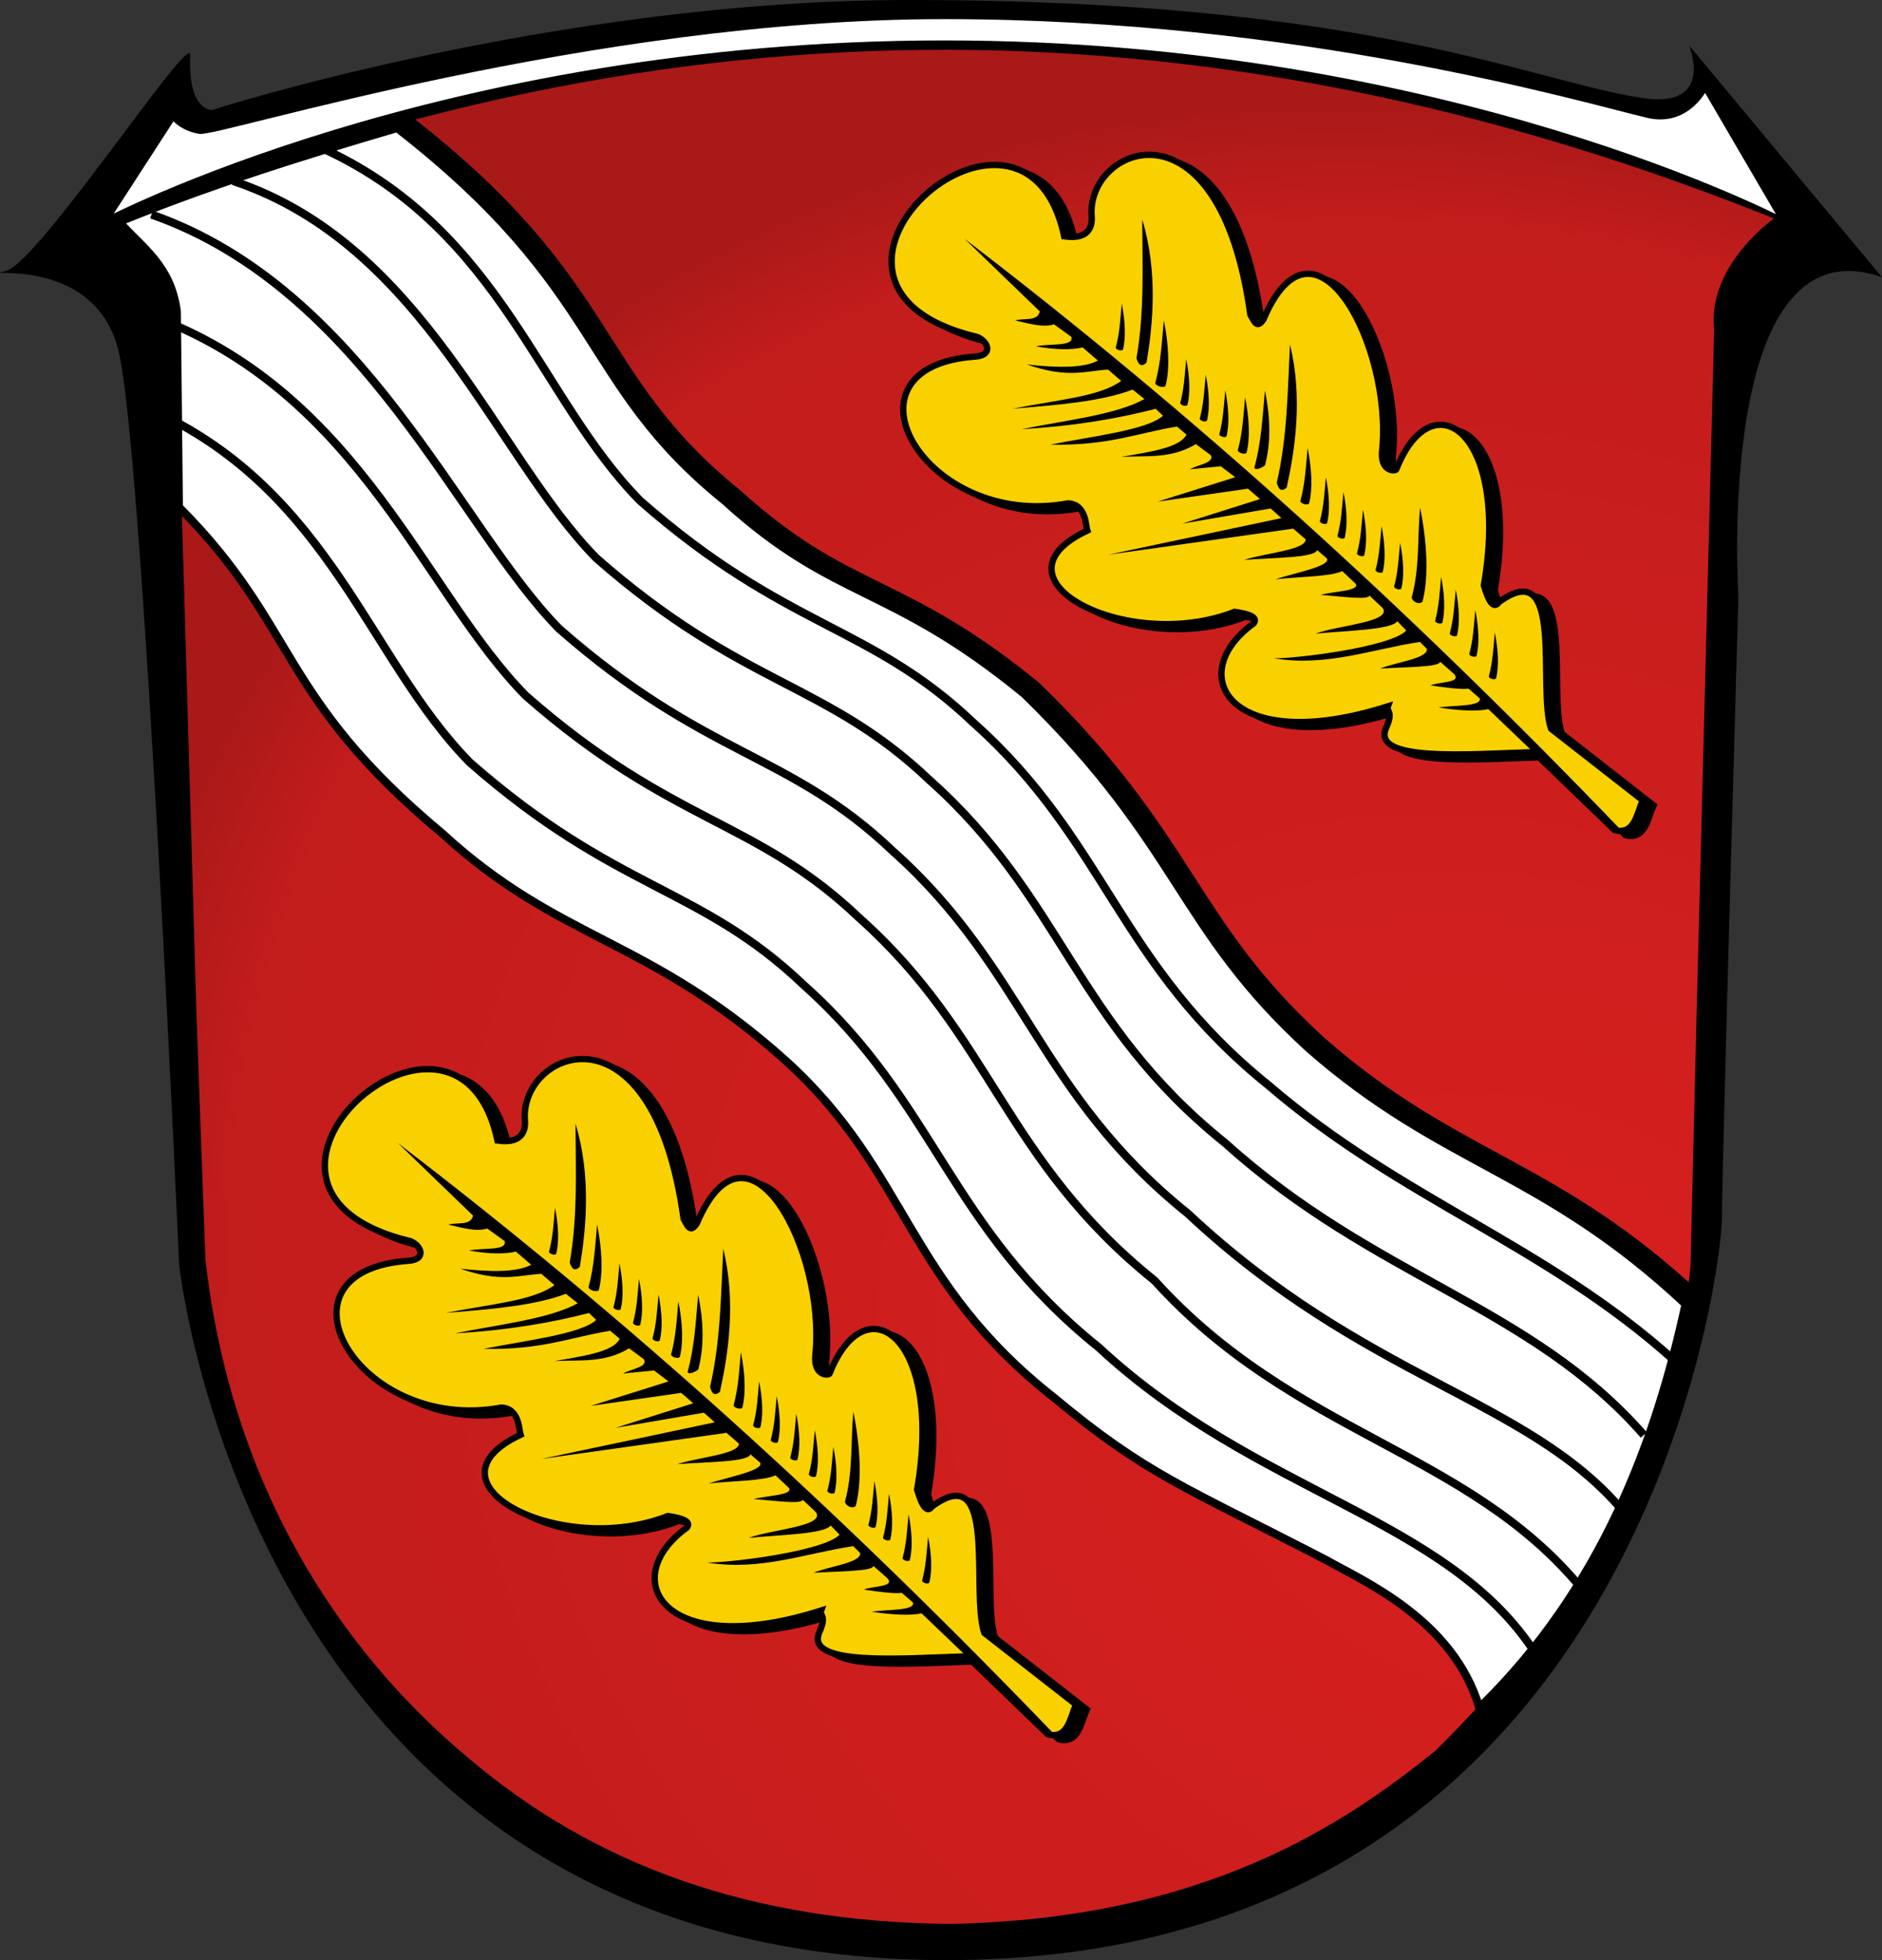 <?xml version="1.0" encoding="UTF-8" standalone="no"?>
<!-- Created with Inkscape (http://www.inkscape.org/) -->
<svg
   xmlns:svg="http://www.w3.org/2000/svg"
   xmlns="http://www.w3.org/2000/svg"
   xmlns:xlink="http://www.w3.org/1999/xlink"
   version="1.0"
   width="462.612"
   height="481.887"
   id="svg5361">
  <rect width="100%" height="100%" fill="#333333" stroke="none"/>
  <defs
     id="defs5363">
    <linearGradient
       id="linearGradient3992">
      <stop
         id="stop3994"
         style="stop-color:#d8201f;stop-opacity:1"
         offset="0" />
      <stop
         id="stop4000"
         style="stop-color:#d8201f;stop-opacity:0.902"
         offset="0.91" />
      <stop
         id="stop3996"
         style="stop-color:#d8201f;stop-opacity:0.784"
         offset="1" />
    </linearGradient>
    <linearGradient
       id="linearGradient3980">
      <stop
         id="stop3982"
         style="stop-color:#f9d100;stop-opacity:1"
         offset="0" />
      <stop
         id="stop3988"
         style="stop-color:#f9d100;stop-opacity:1"
         offset="0.5" />
      <stop
         id="stop3984"
         style="stop-color:#f9d100;stop-opacity:0"
         offset="1" />
    </linearGradient>
    <linearGradient
       id="linearGradient3770">
      <stop
         id="stop3772"
         style="stop-color:#ffffff;stop-opacity:1"
         offset="0" />
      <stop
         id="stop3780"
         style="stop-color:#ffffff;stop-opacity:1"
         offset="0.5" />
      <stop
         id="stop3774"
         style="stop-color:#ffffff;stop-opacity:0"
         offset="1" />
    </linearGradient>
    <linearGradient
       id="linearGradient5353">
      <stop
         id="stop5355"
         style="stop-color:#f9d100;stop-opacity:1"
         offset="0" />
      <stop
         id="stop5357"
         style="stop-color:#f9d100;stop-opacity:0"
         offset="1" />
    </linearGradient>
    <radialGradient
       cx="-941.504"
       cy="516.538"
       r="209.292"
       fx="-941.504"
       fy="516.538"
       id="radialGradient5359"
       xlink:href="#linearGradient5353"
       gradientUnits="userSpaceOnUse"
       gradientTransform="matrix(0.42,-8.891,9.917,0.464,-4258.93,-7979.38)" />
    <radialGradient
       cx="-941.504"
       cy="516.538"
       r="209.292"
       fx="-941.504"
       fy="516.538"
       id="radialGradient2893"
       xlink:href="#linearGradient5353"
       gradientUnits="userSpaceOnUse"
       gradientTransform="matrix(0.462,-9.462,10.927,0.494,-4923.85,-8781.59)" />
    <radialGradient
       cx="-941.504"
       cy="516.538"
       r="209.292"
       fx="-941.504"
       fy="516.538"
       id="radialGradient3442"
       xlink:href="#linearGradient5353"
       gradientUnits="userSpaceOnUse"
       gradientTransform="matrix(0.374,-7.595,8.848,0.397,-3880.78,-7030.1)" />
    <radialGradient
       cx="-941.504"
       cy="516.538"
       r="209.292"
       fx="-941.504"
       fy="516.538"
       id="radialGradient2822"
       xlink:href="#linearGradient5353"
       gradientUnits="userSpaceOnUse"
       gradientTransform="matrix(0.371,-7.595,8.771,0.397,-4730.55,-7040.28)" />
    <radialGradient
       cx="-941.504"
       cy="516.538"
       r="209.292"
       fx="-941.504"
       fy="516.538"
       id="radialGradient2820"
       xlink:href="#linearGradient5353"
       gradientUnits="userSpaceOnUse"
       gradientTransform="matrix(0.42,-8.891,9.917,0.464,-4258.93,-7979.38)" />
    <linearGradient
       id="linearGradient2814">
      <stop
         id="stop2816"
         style="stop-color:#ffffff;stop-opacity:1"
         offset="0" />
      <stop
         id="stop2818"
         style="stop-color:#f9d100;stop-opacity:0"
         offset="1" />
    </linearGradient>
    <linearGradient
       id="linearGradient3448">
      <stop
         id="stop3450"
         style="stop-color:#f9d100;stop-opacity:0"
         offset="0" />
      <stop
         id="stop3452"
         style="stop-color:#f9d100;stop-opacity:0"
         offset="1" />
    </linearGradient>
    <radialGradient
       cx="-941.504"
       cy="516.538"
       r="209.292"
       fx="-941.504"
       fy="516.538"
       id="radialGradient3022"
       xlink:href="#linearGradient5353"
       gradientUnits="userSpaceOnUse"
       gradientTransform="matrix(0.374,-7.595,8.848,0.397,-3880.78,-7030.1)" />
    <radialGradient
       cx="-941.504"
       cy="516.538"
       r="209.292"
       fx="-941.504"
       fy="516.538"
       id="radialGradient3977"
       xlink:href="#linearGradient5353"
       gradientUnits="userSpaceOnUse"
       gradientTransform="matrix(0.376,-7.704,8.896,0.402,-3870.8,-7107.54)" />
    <radialGradient
       cx="263.015"
       cy="254.599"
       r="203.22"
       fx="263.015"
       fy="254.599"
       id="radialGradient3778"
       xlink:href="#linearGradient3770"
       gradientUnits="userSpaceOnUse"
       gradientTransform="matrix(1.541,1.508,-1.365,1.395,210.613,-496.552)" />
    <linearGradient
       x1="-645.17"
       y1="187.54"
       x2="-343.188"
       y2="141.644"
       id="linearGradient4044"
       xlink:href="#linearGradient3980"
       gradientUnits="userSpaceOnUse"
       gradientTransform="translate(-220.872,-28.685)" />
    <linearGradient
       x1="-645.17"
       y1="187.54"
       x2="-343.188"
       y2="141.644"
       id="linearGradient4074"
       xlink:href="#linearGradient3980"
       gradientUnits="userSpaceOnUse"
       gradientTransform="translate(-220.872,-28.685)" />
    <radialGradient
       cx="354.154"
       cy="355.806"
       r="203.22"
       fx="354.154"
       fy="355.806"
       id="radialGradient3998"
       xlink:href="#linearGradient3992"
       gradientUnits="userSpaceOnUse"
       gradientTransform="matrix(0.699,-1.335,1.558,0.815,-429.641,526.257)" />
  </defs>
  <path
     d="M 462.612,68.164 L 415.208,11.185 C 415.208,11.185 421.557,26.627 404.113,24.141 C 376.883,20.258 337.549,-1.4210855e-14 223.57,-1.4210855e-14 C 136.434,-1.4210855e-14 52.104,27.04 52.104,27.04 C 52.104,27.04 46.102,27.33 46.768,13.522 C 47.068,7.302 9.45,64.702 1.378,66.633 C -6.693,68.565 23.057,61.998 29.109,86.138 C 35.16,110.283 44.037,310.957 44.037,310.957 C 44.037,310.957 62.189,481.887 232.647,481.887 C 403.105,481.887 423.275,311.922 423.275,299.367 C 423.275,286.813 427.312,146.789 427.312,146.789 C 427.312,146.789 421.258,53.679 462.612,68.164 z"
     id="path2827" />
  <path
     d="M 25.288,54.9 C 25.288,54.9 108.178,10.874 232.108,10.874 C 356.036,10.874 438.928,54.9 438.928,54.9 L 419.11,20.959 C 419.11,20.959 414.902,30.404 405.024,28.042 C 388.802,24.166 319.515,3.764 232.108,3.764 C 144.7,3.764 53.54,32.761 49.02,31.976 C 44.498,31.192 42.515,28.297 42.515,28.297 L 25.288,54.9 z"
     id="path2829"
     style="fill:#ffffff;stroke:#000000;stroke-width:1.875" />
  <path
     d="M 233.291,472.979 C 184.356,472.479 145.959,458.498 114.951,432.037 C 87.796,409.382 57.281,369.994 50.491,309.581 L 48.315,249.96 L 43.465,83.794 C 42.775,72.87 42.475,63.369 29.594,53.918 C 174.62,-5.899 309.455,2.827 436.033,53.702 C 427.432,60.293 420.171,70.31 421.362,80.928 L 417.022,249.994 L 415.544,311.153 C 412.881,337.601 405.071,378.693 352.841,430.399 C 330.922,448.098 296.368,471.887 233.291,472.979 z"
     id="path2831"
     style="fill:url(#radialGradient3998);fill-opacity:1;fill-rule:evenodd;stroke:none;stroke-width:1px;stroke-linecap:butt;stroke-linejoin:miter;stroke-opacity:1" />
  <path
     d="M 417.467,318.767 C 381.998,285.603 358.126,285.015 324.923,255.946 C 292.464,226.309 293.416,206.233 254.927,168.745 C 221.697,141.504 208.513,146.043 181.313,121.287 C 145.262,92.191 152.289,69.744 100.756,29.636 C 76.637,36.66 54.74,44.796 33.75,53.386 C 39.856,60.076 43.064,62.449 47.726,74.915 L 48.908,115.252 C 78.33,144.747 71.271,160.102 111.857,193.926 C 140.89,220.597 162.577,219.47 196.486,249.972 C 222.858,280.973 225.679,303.851 262.198,332.61 C 285,351.588 294.245,354.502 328.905,372.436 C 338.156,377.678 361.304,395.417 367.681,417.083 C 389.619,393.306 416.669,348.382 417.467,318.767 z"
     id="path3779"
     style="fill:#000000;fill-rule:evenodd;stroke:#000000;stroke-width:2;stroke-linecap:butt;stroke-linejoin:miter;stroke-miterlimit:4;stroke-dasharray:none;stroke-opacity:1" />
  <path
     d="M 414.334,320.611 C 378.865,287.447 354.993,286.859 321.789,257.79 C 289.331,228.153 290.283,208.077 251.794,170.589 C 218.564,143.349 205.38,147.887 178.18,123.131 C 142.129,94.035 149.156,71.588 97.623,31.48 C 73.504,38.505 50.251,45.962 29.261,54.552 C 35.367,61.242 41.965,65.423 43.462,76.533 L 43.967,124.651 C 73.388,154.146 68.138,171.083 108.724,204.907 C 137.757,231.578 159.444,230.451 193.353,260.953 C 223.379,288.299 222.546,314.832 259.064,343.591 C 281.867,362.569 291.112,365.482 325.772,383.416 C 335.023,388.659 357.257,398.175 363.634,419.841 C 393.795,390.582 407.14,353.881 414.334,320.611 z"
     id="path2764"
     style="fill:#ffffff;fill-rule:evenodd;stroke:#000000;stroke-width:2;stroke-linecap:butt;stroke-linejoin:miter;stroke-miterlimit:4;stroke-dasharray:none;stroke-opacity:1" />
  <path
     d="M 79.98,36.802 C 123.276,57.002 132.512,97.883 157.338,123.101 C 193.398,154.783 213.916,153.489 239.391,177.804 C 271.97,206.861 274.964,237.211 311.932,266.914 C 344.438,294.852 379.56,305.863 411.181,334.111"
     id="path2910"
     style="fill:none;fill-rule:evenodd;stroke:#000000;stroke-width:2;stroke-linecap:butt;stroke-linejoin:miter;stroke-miterlimit:4;stroke-dasharray:none;stroke-opacity:1" />
  <path
     d="M 57.335,44.513 C 104.285,60.146 121.744,111.99 146.571,137.209 C 182.631,168.891 203.149,167.596 228.623,191.912 C 261.202,220.969 264.196,251.318 301.165,281.021 C 338.239,314.441 376.102,320.884 404.068,352.787"
     id="path3682"
     style="fill:none;fill-rule:evenodd;stroke:#000000;stroke-width:2;stroke-linecap:butt;stroke-linejoin:miter;stroke-miterlimit:4;stroke-dasharray:none;stroke-opacity:1" />
  <path
     d="M 37.234,52.736 C 89.666,71.11 112.608,129.35 137.434,154.568 C 173.494,186.25 194.012,184.956 219.487,209.271 C 252.066,238.328 255.06,268.678 292.028,298.381 C 335.498,339.11 375.188,343.726 398.586,371.06"
     id="path3684"
     style="fill:none;fill-rule:evenodd;stroke:#000000;stroke-width:2;stroke-linecap:butt;stroke-linejoin:miter;stroke-miterlimit:4;stroke-dasharray:none;stroke-opacity:1" />
  <path
     d="M 39.061,78.319 C 88.753,97.606 104.385,145.796 129.211,171.014 C 165.271,202.696 185.789,201.402 211.264,225.717 C 243.843,254.774 246.837,285.124 283.805,314.827 C 318.138,352.815 360.57,356.517 388.535,390.247"
     id="path3686"
     style="fill:none;fill-rule:evenodd;stroke:#000000;stroke-width:2;stroke-linecap:butt;stroke-linejoin:miter;stroke-miterlimit:4;stroke-dasharray:none;stroke-opacity:1" />
  <path
     d="M 38.148,101.161 C 81.443,121.362 90.68,162.242 115.506,187.46 C 151.566,219.142 172.084,217.848 197.559,242.163 C 230.138,271.221 233.132,301.57 270.1,331.273 C 309.001,367.434 356.001,372.963 377.571,406.693"
     id="path3688"
     style="fill:none;fill-rule:evenodd;stroke:#000000;stroke-width:2;stroke-linecap:butt;stroke-linejoin:miter;stroke-miterlimit:4;stroke-dasharray:none;stroke-opacity:1" />
  <g
     transform="translate(470,2)"
     id="g3738"
     style="fill:#000000">
    <path
       d="M -70.468,203.302 C -65.472,204.602 -65.001,199.102 -63.543,195.989 L -86.086,178.376 C -89.509,168.322 -82.544,135.246 -98.9,147.259 C -100.135,148.998 -101.37,147.363 -102.604,143.165 C -96.12,105.638 -115.19,92.141 -124.084,114.512 C -124.019,115.136 -128.181,115.455 -127.612,109.98 C -124.97,84.544 -144.092,47.813 -156.765,77.729 C -158.434,80.286 -159.144,78.045 -160.001,76.546 C -167.566,21.682 -200.286,35.21 -199.013,52.303 C -198.894,53.911 -198.875,58.327 -205.761,57.326 C -215.523,11.156 -281.07,69.21 -227.117,82.074 C -224.498,83.126 -223.08,86.578 -227.624,86.881 C -263.031,89.349 -240.027,129.494 -204.799,122.972 C -200.279,123.173 -200.457,128.641 -200.087,129.672 C -225.588,141.636 -190.012,159.93 -163.874,149.631 C -159.921,150.188 -158.081,151.097 -159.216,152.502 C -176.582,165.047 -165.129,185.242 -126.188,172.864 C -126.692,174.221 -124.706,173.876 -126.613,178.147 C -130.425,186.682 -106.21,184.609 -90.325,184.135 L -70.468,203.302 z"
       id="path3690"
       style="fill:#000000;fill-opacity:1;fill-rule:evenodd;stroke:#000000;stroke-width:1.554px;stroke-linecap:butt;stroke-linejoin:miter;stroke-opacity:1" />
    <path
       d="M -230.218,57.957 C -174.215,100.769 -121.674,148.336 -68.64,203.549 L -73.142,200.698 L -101.52,173.542 C -103.972,174.2 -109.339,173.889 -113.762,173.139 C -109.706,172.584 -103.098,172.925 -103.617,170.921 L -106.359,168.524 C -108.077,168.763 -111.665,168.323 -115.671,167.73 C -113.768,166.781 -107.85,167.171 -109.962,164.884 L -113.344,161.912 C -113.462,163.271 -122.199,163.195 -128.081,163.594 C -124.231,161.977 -116.308,161.137 -116.613,158.73 L -118.315,157.037 C -130.24,158.836 -141.247,163.205 -154.254,161.058 C -148.668,161.144 -125.521,158.286 -121.666,154.229 L -123.862,151.946 C -125.364,154.07 -136.102,154.234 -143.99,155.003 C -138.399,152.923 -125.229,152.17 -127.444,148.725 L -130.725,145.634 C -131.001,146.815 -137.751,145.839 -142.717,145.457 C -139.617,144.597 -132.939,144.514 -134.122,142.723 L -137.41,139.631 C -140.347,141.027 -148.287,140.994 -153.853,141.639 C -149.25,140.089 -139.997,138.406 -141.222,136.48 L -143.589,134.454 C -144.083,136.353 -154.19,136.329 -161.49,136.866 C -156.462,135.185 -146.309,134.435 -146.406,131.822 L -149.458,129.183 L -194.899,135.593 L -152.357,126.594 L -155.013,124.225 L -176.763,127.957 L -157.629,121.912 L -160.591,119.358 L -182.808,122.548 L -163.717,116.546 L -167.264,113.854 L -174.854,114.593 C -173.004,113.468 -168.654,113.025 -169.763,111.093 L -173.408,108.406 C -179.511,112.12 -185.614,111.182 -191.717,111.547 C -186.042,110.471 -177.292,109.511 -175.714,106.045 L -178.04,104.089 C -188.071,105.724 -194.612,108.796 -209.218,108.548 C -198.698,106.436 -185.277,104.929 -181.476,101.418 L -183.264,99.725 C -192.3,102.043 -202.653,103.921 -216.218,104.73 C -205.45,102.562 -192.893,101.162 -186.029,97.321 L -188.94,94.999 C -196.692,97.972 -207.757,98.821 -218.467,99.706 C -207.087,97.451 -196.991,96.726 -191.756,92.866 L -194.964,90.092 C -200.775,90.406 -204.759,92.334 -214.945,88.82 C -207.273,89.691 -200.921,89.715 -197.48,87.866 L -201.216,84.637 C -203.942,85.239 -207.569,85.278 -212.718,84.366 C -209.332,83.61 -203.31,84.509 -203.989,82.044 L -208.263,78.957 C -210.944,79.807 -214.435,78.767 -217.808,78.002 C -215.743,77.324 -212.321,78.391 -211.763,75.775 L -230.218,57.957 z"
       id="path3692"
       style="fill:#000000;fill-opacity:1;fill-rule:evenodd;stroke:none;stroke-width:1px;stroke-linecap:butt;stroke-linejoin:miter;stroke-opacity:1" />
    <path
       d="M -150.263,83.902 C -150.834,95.231 -150.886,106.56 -153.5,117.889 C -153.114,119.352 -152.528,120.313 -151.073,119.103 C -149.035,109.929 -147.046,96.944 -150.263,83.902 z"
       id="path3696"
       style="fill:#000000;fill-rule:evenodd;stroke:none;stroke-width:1px;stroke-linecap:butt;stroke-linejoin:miter;stroke-opacity:1" />
    <path
       d="M -186.574,53.183 C -186.542,64.526 -185.991,75.842 -188,87.294 C -187.537,88.734 -186.9,89.662 -185.511,88.377 C -183.964,79.108 -182.668,66.035 -186.574,53.183 z"
       id="path3698"
       style="fill:#000000;fill-rule:evenodd;stroke:none;stroke-width:1px;stroke-linecap:butt;stroke-linejoin:miter;stroke-opacity:1" />
    <path
       d="M -181.267,77.95 C -181.739,83.111 -181.975,88.282 -183.381,93.405 C -183.232,94.08 -181.548,94.665 -180.861,94.14 C -179.759,89.99 -180.042,83.964 -181.267,77.95 z"
       id="path3700"
       style="fill:#000000;fill-rule:evenodd;stroke:none;stroke-width:1px;stroke-linecap:butt;stroke-linejoin:miter;stroke-opacity:1" />
    <path
       d="M -191.615,73.873 C -191.946,77.489 -192.111,81.112 -193.096,84.702 C -192.992,85.175 -191.812,85.585 -191.331,85.217 C -190.559,82.309 -190.757,78.087 -191.615,73.873 z"
       id="path3702"
       style="fill:#000000;fill-rule:evenodd;stroke:none;stroke-width:1px;stroke-linecap:butt;stroke-linejoin:miter;stroke-opacity:1" />
    <path
       d="M -175.77,87.504 C -176.102,91.12 -176.267,94.744 -177.252,98.333 C -177.148,98.806 -175.968,99.216 -175.486,98.848 C -174.714,95.941 -174.912,91.718 -175.77,87.504 z"
       id="path3704"
       style="fill:#000000;fill-rule:evenodd;stroke:none;stroke-width:1px;stroke-linecap:butt;stroke-linejoin:miter;stroke-opacity:1" />
    <path
       d="M -170.969,91.345 C -171.3,94.962 -171.465,98.585 -172.451,102.174 C -172.346,102.647 -171.166,103.057 -170.685,102.69 C -169.913,99.782 -170.111,95.559 -170.969,91.345 z"
       id="path3706"
       style="fill:#000000;fill-rule:evenodd;stroke:none;stroke-width:1px;stroke-linecap:butt;stroke-linejoin:miter;stroke-opacity:1" />
    <path
       d="M -166.168,95.186 C -166.499,98.803 -166.664,102.426 -167.649,106.016 C -167.545,106.488 -166.365,106.898 -165.884,106.531 C -165.111,103.623 -165.31,99.4 -166.168,95.186 z"
       id="path3708"
       style="fill:#000000;fill-rule:evenodd;stroke:none;stroke-width:1px;stroke-linecap:butt;stroke-linejoin:miter;stroke-opacity:1" />
    <path
       d="M -161.297,96.867 C -161.697,101.239 -161.897,105.619 -163.088,109.959 C -162.962,110.531 -161.535,111.027 -160.953,110.582 C -160.02,107.066 -160.259,101.961 -161.297,96.867 z"
       id="path3710"
       style="fill:#000000;fill-rule:evenodd;stroke:none;stroke-width:1px;stroke-linecap:butt;stroke-linejoin:miter;stroke-opacity:1" />
    <path
       d="M -156.418,95.242 C -156.997,101.562 -157.285,107.894 -159.007,114.167 C -158.825,114.993 -157.243,114.269 -156.402,113.627 C -155.052,108.545 -154.918,102.606 -156.418,95.242 z"
       id="path3712"
       style="fill:#000000;fill-rule:evenodd;stroke:none;stroke-width:1px;stroke-linecap:butt;stroke-linejoin:miter;stroke-opacity:1" />
    <path
       d="M -145.927,109.35 C -146.328,113.722 -146.528,118.103 -147.719,122.443 C -147.592,123.015 -146.166,123.51 -145.584,123.066 C -144.65,119.55 -144.89,114.445 -145.927,109.35 z"
       id="path3714"
       style="fill:#000000;fill-rule:evenodd;stroke:none;stroke-width:1px;stroke-linecap:butt;stroke-linejoin:miter;stroke-opacity:1" />
    <path
       d="M -118.281,123.994 C -118.959,131.39 -118.336,138.799 -120.351,146.14 C -120.138,147.108 -118.685,147.946 -117.701,147.194 C -116.122,141.247 -116.527,132.612 -118.281,123.994 z"
       id="path3716"
       style="fill:#000000;fill-rule:evenodd;stroke:none;stroke-width:1px;stroke-linecap:butt;stroke-linejoin:miter;stroke-opacity:1" />
    <path
       d="M -141.441,116.552 C -141.772,120.169 -141.937,123.792 -142.922,127.381 C -142.818,127.854 -141.638,128.264 -141.157,127.897 C -140.385,124.989 -140.583,120.766 -141.441,116.552 z"
       id="path3720"
       style="fill:#000000;fill-rule:evenodd;stroke:none;stroke-width:1px;stroke-linecap:butt;stroke-linejoin:miter;stroke-opacity:1" />
    <path
       d="M -137.12,120.153 C -137.451,123.77 -137.616,127.393 -138.601,130.982 C -138.497,131.455 -137.317,131.865 -136.836,131.498 C -136.063,128.59 -136.261,124.367 -137.12,120.153 z"
       id="path3722"
       style="fill:#000000;fill-rule:evenodd;stroke:none;stroke-width:1px;stroke-linecap:butt;stroke-linejoin:miter;stroke-opacity:1" />
    <path
       d="M -132.318,124.474 C -132.65,128.091 -132.815,131.714 -133.8,135.304 C -133.696,135.777 -132.516,136.187 -132.034,135.819 C -131.262,132.911 -131.46,128.688 -132.318,124.474 z"
       id="path3724"
       style="fill:#000000;fill-rule:evenodd;stroke:none;stroke-width:1px;stroke-linecap:butt;stroke-linejoin:miter;stroke-opacity:1" />
    <path
       d="M -127.757,128.555 C -128.088,132.172 -128.253,135.795 -129.239,139.385 C -129.134,139.858 -127.954,140.268 -127.473,139.9 C -126.701,136.992 -126.899,132.769 -127.757,128.555 z"
       id="path3726"
       style="fill:#000000;fill-rule:evenodd;stroke:none;stroke-width:1px;stroke-linecap:butt;stroke-linejoin:miter;stroke-opacity:1" />
    <path
       d="M -123.196,132.637 C -123.527,136.253 -123.692,139.876 -124.677,143.466 C -124.573,143.939 -123.393,144.349 -122.912,143.981 C -122.14,141.073 -122.338,136.85 -123.196,132.637 z"
       id="path3728"
       style="fill:#000000;fill-rule:evenodd;stroke:none;stroke-width:1px;stroke-linecap:butt;stroke-linejoin:miter;stroke-opacity:1" />
    <path
       d="M -113.113,141.039 C -113.444,144.655 -113.609,148.279 -114.594,151.868 C -114.49,152.341 -113.31,152.751 -112.829,152.383 C -112.057,149.475 -112.255,145.253 -113.113,141.039 z"
       id="path3730"
       style="fill:#000000;fill-rule:evenodd;stroke:none;stroke-width:1px;stroke-linecap:butt;stroke-linejoin:miter;stroke-opacity:1" />
    <path
       d="M -109.512,144.16 C -109.843,147.776 -110.008,151.399 -110.993,154.989 C -110.889,155.462 -109.709,155.872 -109.228,155.504 C -108.456,152.596 -108.654,148.374 -109.512,144.16 z"
       id="path3732"
       style="fill:#000000;fill-rule:evenodd;stroke:none;stroke-width:1px;stroke-linecap:butt;stroke-linejoin:miter;stroke-opacity:1" />
    <path
       d="M -104.711,149.201 C -105.042,152.818 -105.207,156.441 -106.192,160.03 C -106.088,160.503 -104.908,160.913 -104.427,160.546 C -103.654,157.638 -103.853,153.415 -104.711,149.201 z"
       id="path3734"
       style="fill:#000000;fill-rule:evenodd;stroke:none;stroke-width:1px;stroke-linecap:butt;stroke-linejoin:miter;stroke-opacity:1" />
    <path
       d="M -99.909,154.723 C -100.241,158.339 -100.406,161.962 -101.391,165.552 C -101.287,166.025 -100.107,166.435 -99.625,166.067 C -98.853,163.159 -99.051,158.937 -99.909,154.723 z"
       id="path3736"
       style="fill:#000000;fill-rule:evenodd;stroke:none;stroke-width:1px;stroke-linecap:butt;stroke-linejoin:miter;stroke-opacity:1" />
  </g>
  <g
     transform="translate(330.691,224.294)"
     id="g3762"
     style="fill:#000000">
    <path
       d="M -70.468,203.302 C -65.472,204.602 -65.001,199.102 -63.543,195.989 L -86.086,178.376 C -89.509,168.322 -82.544,135.246 -98.9,147.259 C -100.135,148.998 -101.37,147.363 -102.604,143.165 C -96.12,105.638 -115.19,92.141 -124.084,114.512 C -124.019,115.136 -128.181,115.455 -127.612,109.98 C -124.97,84.544 -144.092,47.813 -156.765,77.729 C -158.434,80.286 -159.144,78.045 -160.001,76.546 C -167.566,21.682 -200.286,35.21 -199.013,52.303 C -198.894,53.911 -198.875,58.327 -205.761,57.326 C -215.523,11.156 -281.07,69.21 -227.117,82.074 C -224.498,83.126 -223.08,86.578 -227.624,86.881 C -263.031,89.349 -240.027,129.494 -204.799,122.972 C -200.279,123.173 -200.457,128.641 -200.087,129.672 C -225.588,141.636 -190.012,159.93 -163.874,149.631 C -159.921,150.188 -158.081,151.097 -159.216,152.502 C -176.582,165.047 -165.129,185.242 -126.188,172.864 C -126.692,174.221 -124.706,173.876 -126.613,178.147 C -130.425,186.682 -106.21,184.609 -90.325,184.135 L -70.468,203.302 z"
       id="path3764"
       style="fill:#000000;fill-opacity:1;fill-rule:evenodd;stroke:#000000;stroke-width:1.554px;stroke-linecap:butt;stroke-linejoin:miter;stroke-opacity:1" />
    <path
       d="M -230.218,57.957 C -174.215,100.769 -121.674,148.336 -68.64,203.549 L -73.142,200.698 L -101.52,173.542 C -103.972,174.2 -109.339,173.889 -113.762,173.139 C -109.706,172.584 -103.098,172.925 -103.617,170.921 L -106.359,168.524 C -108.077,168.763 -111.665,168.323 -115.671,167.73 C -113.768,166.781 -107.85,167.171 -109.962,164.884 L -113.344,161.912 C -113.462,163.271 -122.199,163.195 -128.081,163.594 C -124.231,161.977 -116.308,161.137 -116.613,158.73 L -118.315,157.037 C -130.24,158.836 -141.247,163.205 -154.254,161.058 C -148.668,161.144 -125.521,158.286 -121.666,154.229 L -123.862,151.946 C -125.364,154.07 -136.102,154.234 -143.99,155.003 C -138.399,152.923 -125.229,152.17 -127.444,148.725 L -130.725,145.634 C -131.001,146.815 -137.751,145.839 -142.717,145.457 C -139.617,144.597 -132.939,144.514 -134.122,142.723 L -137.41,139.631 C -140.347,141.027 -148.287,140.994 -153.853,141.639 C -149.25,140.089 -139.997,138.406 -141.222,136.48 L -143.589,134.454 C -144.083,136.353 -154.19,136.329 -161.49,136.866 C -156.462,135.185 -146.309,134.435 -146.406,131.822 L -149.458,129.183 L -194.899,135.593 L -152.357,126.594 L -155.013,124.225 L -176.763,127.957 L -157.629,121.912 L -160.591,119.358 L -182.808,122.548 L -163.717,116.546 L -167.264,113.854 L -174.854,114.593 C -173.004,113.468 -168.654,113.025 -169.763,111.093 L -173.408,108.406 C -179.511,112.12 -185.614,111.182 -191.717,111.547 C -186.042,110.471 -177.292,109.511 -175.714,106.045 L -178.04,104.089 C -188.071,105.724 -194.612,108.796 -209.218,108.548 C -198.698,106.436 -185.277,104.929 -181.476,101.418 L -183.264,99.725 C -192.3,102.043 -202.653,103.921 -216.218,104.73 C -205.45,102.562 -192.893,101.162 -186.029,97.321 L -188.94,94.999 C -196.692,97.972 -207.757,98.821 -218.467,99.706 C -207.087,97.451 -196.991,96.726 -191.756,92.866 L -194.964,90.092 C -200.775,90.406 -204.759,92.334 -214.945,88.82 C -207.273,89.691 -200.921,89.715 -197.48,87.866 L -201.216,84.637 C -203.942,85.239 -207.569,85.278 -212.718,84.366 C -209.332,83.61 -203.31,84.509 -203.989,82.044 L -208.263,78.957 C -210.944,79.807 -214.435,78.767 -217.808,78.002 C -215.743,77.324 -212.321,78.391 -211.763,75.775 L -230.218,57.957 z"
       id="path3766"
       style="fill:#000000;fill-opacity:1;fill-rule:evenodd;stroke:none;stroke-width:1px;stroke-linecap:butt;stroke-linejoin:miter;stroke-opacity:1" />
    <path
       d="M -150.263,83.902 C -150.834,95.231 -150.886,106.56 -153.5,117.889 C -153.114,119.352 -152.528,120.313 -151.073,119.103 C -149.035,109.929 -147.046,96.944 -150.263,83.902 z"
       id="path3768"
       style="fill:#000000;fill-rule:evenodd;stroke:none;stroke-width:1px;stroke-linecap:butt;stroke-linejoin:miter;stroke-opacity:1" />
    <path
       d="M -186.574,53.183 C -186.542,64.526 -185.991,75.842 -188,87.294 C -187.537,88.734 -186.9,89.662 -185.511,88.377 C -183.964,79.108 -182.668,66.035 -186.574,53.183 z"
       id="path3770"
       style="fill:#000000;fill-rule:evenodd;stroke:none;stroke-width:1px;stroke-linecap:butt;stroke-linejoin:miter;stroke-opacity:1" />
    <path
       d="M -181.267,77.95 C -181.739,83.111 -181.975,88.282 -183.381,93.405 C -183.232,94.08 -181.548,94.665 -180.861,94.14 C -179.759,89.99 -180.042,83.964 -181.267,77.95 z"
       id="path3772"
       style="fill:#000000;fill-rule:evenodd;stroke:none;stroke-width:1px;stroke-linecap:butt;stroke-linejoin:miter;stroke-opacity:1" />
    <path
       d="M -191.615,73.873 C -191.946,77.489 -192.111,81.112 -193.096,84.702 C -192.992,85.175 -191.812,85.585 -191.331,85.217 C -190.559,82.309 -190.757,78.087 -191.615,73.873 z"
       id="path3774"
       style="fill:#000000;fill-rule:evenodd;stroke:none;stroke-width:1px;stroke-linecap:butt;stroke-linejoin:miter;stroke-opacity:1" />
    <path
       d="M -175.77,87.504 C -176.102,91.12 -176.267,94.744 -177.252,98.333 C -177.148,98.806 -175.968,99.216 -175.486,98.848 C -174.714,95.941 -174.912,91.718 -175.77,87.504 z"
       id="path3776"
       style="fill:#000000;fill-rule:evenodd;stroke:none;stroke-width:1px;stroke-linecap:butt;stroke-linejoin:miter;stroke-opacity:1" />
    <path
       d="M -170.969,91.345 C -171.3,94.962 -171.465,98.585 -172.451,102.174 C -172.346,102.647 -171.166,103.057 -170.685,102.69 C -169.913,99.782 -170.111,95.559 -170.969,91.345 z"
       id="path3778"
       style="fill:#000000;fill-rule:evenodd;stroke:none;stroke-width:1px;stroke-linecap:butt;stroke-linejoin:miter;stroke-opacity:1" />
    <path
       d="M -166.168,95.186 C -166.499,98.803 -166.664,102.426 -167.649,106.016 C -167.545,106.488 -166.365,106.898 -165.884,106.531 C -165.111,103.623 -165.31,99.4 -166.168,95.186 z"
       id="path3780"
       style="fill:#000000;fill-rule:evenodd;stroke:none;stroke-width:1px;stroke-linecap:butt;stroke-linejoin:miter;stroke-opacity:1" />
    <path
       d="M -161.297,96.867 C -161.697,101.239 -161.897,105.619 -163.088,109.959 C -162.962,110.531 -161.535,111.027 -160.953,110.582 C -160.02,107.066 -160.259,101.961 -161.297,96.867 z"
       id="path3782"
       style="fill:#000000;fill-rule:evenodd;stroke:none;stroke-width:1px;stroke-linecap:butt;stroke-linejoin:miter;stroke-opacity:1" />
    <path
       d="M -156.418,95.242 C -156.997,101.562 -157.285,107.894 -159.007,114.167 C -158.825,114.993 -157.243,114.269 -156.402,113.627 C -155.052,108.545 -154.918,102.606 -156.418,95.242 z"
       id="path3784"
       style="fill:#000000;fill-rule:evenodd;stroke:none;stroke-width:1px;stroke-linecap:butt;stroke-linejoin:miter;stroke-opacity:1" />
    <path
       d="M -145.927,109.35 C -146.328,113.722 -146.528,118.103 -147.719,122.443 C -147.592,123.015 -146.166,123.51 -145.584,123.066 C -144.65,119.55 -144.89,114.445 -145.927,109.35 z"
       id="path3786"
       style="fill:#000000;fill-rule:evenodd;stroke:none;stroke-width:1px;stroke-linecap:butt;stroke-linejoin:miter;stroke-opacity:1" />
    <path
       d="M -118.281,123.994 C -118.959,131.39 -118.336,138.799 -120.351,146.14 C -120.138,147.108 -118.685,147.946 -117.701,147.194 C -116.122,141.247 -116.527,132.612 -118.281,123.994 z"
       id="path3788"
       style="fill:#000000;fill-rule:evenodd;stroke:none;stroke-width:1px;stroke-linecap:butt;stroke-linejoin:miter;stroke-opacity:1" />
    <path
       d="M -141.441,116.552 C -141.772,120.169 -141.937,123.792 -142.922,127.381 C -142.818,127.854 -141.638,128.264 -141.157,127.897 C -140.385,124.989 -140.583,120.766 -141.441,116.552 z"
       id="path3790"
       style="fill:#000000;fill-rule:evenodd;stroke:none;stroke-width:1px;stroke-linecap:butt;stroke-linejoin:miter;stroke-opacity:1" />
    <path
       d="M -137.12,120.153 C -137.451,123.77 -137.616,127.393 -138.601,130.982 C -138.497,131.455 -137.317,131.865 -136.836,131.498 C -136.063,128.59 -136.261,124.367 -137.12,120.153 z"
       id="path3792"
       style="fill:#000000;fill-rule:evenodd;stroke:none;stroke-width:1px;stroke-linecap:butt;stroke-linejoin:miter;stroke-opacity:1" />
    <path
       d="M -132.318,124.474 C -132.65,128.091 -132.815,131.714 -133.8,135.304 C -133.696,135.777 -132.516,136.187 -132.034,135.819 C -131.262,132.911 -131.46,128.688 -132.318,124.474 z"
       id="path3794"
       style="fill:#000000;fill-rule:evenodd;stroke:none;stroke-width:1px;stroke-linecap:butt;stroke-linejoin:miter;stroke-opacity:1" />
    <path
       d="M -127.757,128.555 C -128.088,132.172 -128.253,135.795 -129.239,139.385 C -129.134,139.858 -127.954,140.268 -127.473,139.9 C -126.701,136.992 -126.899,132.769 -127.757,128.555 z"
       id="path3796"
       style="fill:#000000;fill-rule:evenodd;stroke:none;stroke-width:1px;stroke-linecap:butt;stroke-linejoin:miter;stroke-opacity:1" />
    <path
       d="M -123.196,132.637 C -123.527,136.253 -123.692,139.876 -124.677,143.466 C -124.573,143.939 -123.393,144.349 -122.912,143.981 C -122.14,141.073 -122.338,136.85 -123.196,132.637 z"
       id="path3798"
       style="fill:#000000;fill-rule:evenodd;stroke:none;stroke-width:1px;stroke-linecap:butt;stroke-linejoin:miter;stroke-opacity:1" />
    <path
       d="M -113.113,141.039 C -113.444,144.655 -113.609,148.279 -114.594,151.868 C -114.49,152.341 -113.31,152.751 -112.829,152.383 C -112.057,149.475 -112.255,145.253 -113.113,141.039 z"
       id="path3800"
       style="fill:#000000;fill-rule:evenodd;stroke:none;stroke-width:1px;stroke-linecap:butt;stroke-linejoin:miter;stroke-opacity:1" />
    <path
       d="M -109.512,144.16 C -109.843,147.776 -110.008,151.399 -110.993,154.989 C -110.889,155.462 -109.709,155.872 -109.228,155.504 C -108.456,152.596 -108.654,148.374 -109.512,144.16 z"
       id="path3802"
       style="fill:#000000;fill-rule:evenodd;stroke:none;stroke-width:1px;stroke-linecap:butt;stroke-linejoin:miter;stroke-opacity:1" />
    <path
       d="M -104.711,149.201 C -105.042,152.818 -105.207,156.441 -106.192,160.03 C -106.088,160.503 -104.908,160.913 -104.427,160.546 C -103.654,157.638 -103.853,153.415 -104.711,149.201 z"
       id="path3804"
       style="fill:#000000;fill-rule:evenodd;stroke:none;stroke-width:1px;stroke-linecap:butt;stroke-linejoin:miter;stroke-opacity:1" />
    <path
       d="M -99.909,154.723 C -100.241,158.339 -100.406,161.962 -101.391,165.552 C -101.287,166.025 -100.107,166.435 -99.625,166.067 C -98.853,163.159 -99.051,158.937 -99.909,154.723 z"
       id="path3806"
       style="fill:#000000;fill-rule:evenodd;stroke:none;stroke-width:1px;stroke-linecap:butt;stroke-linejoin:miter;stroke-opacity:1" />
  </g>
  <g
     transform="translate(467.347,0.78)"
     id="g3900">
    <path
       d="M -70.468,203.302 C -65.472,204.602 -65.001,199.102 -63.543,195.989 L -86.086,178.376 C -89.509,168.322 -82.544,135.246 -98.9,147.259 C -100.135,148.998 -101.37,147.363 -102.604,143.165 C -96.12,105.638 -115.19,92.141 -124.084,114.512 C -124.019,115.136 -128.181,115.455 -127.612,109.98 C -124.97,84.544 -144.092,47.813 -156.765,77.729 C -158.434,80.286 -159.144,78.045 -160.001,76.546 C -167.566,21.682 -200.286,35.21 -199.013,52.303 C -198.894,53.911 -198.875,58.327 -205.761,57.326 C -215.523,11.156 -281.07,69.21 -227.117,82.074 C -224.498,83.126 -223.08,86.578 -227.624,86.881 C -263.031,89.349 -240.027,129.494 -204.799,122.972 C -200.279,123.173 -200.457,128.641 -200.087,129.672 C -225.588,141.636 -190.012,159.93 -163.874,149.631 C -159.921,150.188 -158.081,151.097 -159.216,152.502 C -176.582,165.047 -165.129,185.242 -126.188,172.864 C -126.692,174.221 -124.706,173.876 -126.613,178.147 C -130.425,186.682 -106.21,184.609 -90.325,184.135 L -70.468,203.302 z"
       id="path3902"
       style="fill:#f9d100;fill-opacity:1;fill-rule:evenodd;stroke:#000000;stroke-width:1.554px;stroke-linecap:butt;stroke-linejoin:miter;stroke-opacity:1" />
    <path
       d="M -230.218,57.957 C -174.215,100.769 -121.674,148.336 -68.64,203.549 L -73.142,200.698 L -101.52,173.542 C -103.972,174.2 -109.339,173.889 -113.762,173.139 C -109.706,172.584 -103.098,172.925 -103.617,170.921 L -106.359,168.524 C -108.077,168.763 -111.665,168.323 -115.671,167.73 C -113.768,166.781 -107.85,167.171 -109.962,164.884 L -113.344,161.912 C -113.462,163.271 -122.199,163.195 -128.081,163.594 C -124.231,161.977 -116.308,161.137 -116.613,158.73 L -118.315,157.037 C -130.24,158.836 -141.247,163.205 -154.254,161.058 C -148.668,161.144 -125.521,158.286 -121.666,154.229 L -123.862,151.946 C -125.364,154.07 -136.102,154.234 -143.99,155.003 C -138.399,152.923 -125.229,152.17 -127.444,148.725 L -130.725,145.634 C -131.001,146.815 -137.751,145.839 -142.717,145.457 C -139.617,144.597 -132.939,144.514 -134.122,142.723 L -137.41,139.631 C -140.347,141.027 -148.287,140.994 -153.853,141.639 C -149.25,140.089 -139.997,138.406 -141.222,136.48 L -143.589,134.454 C -144.083,136.353 -154.19,136.329 -161.49,136.866 C -156.462,135.185 -146.309,134.435 -146.406,131.822 L -149.458,129.183 L -194.899,135.593 L -152.357,126.594 L -155.013,124.225 L -176.763,127.957 L -157.629,121.912 L -160.591,119.358 L -182.808,122.548 L -163.717,116.546 L -167.264,113.854 L -174.854,114.593 C -173.004,113.468 -168.654,113.025 -169.763,111.093 L -173.408,108.406 C -179.511,112.12 -185.614,111.182 -191.717,111.547 C -186.042,110.471 -177.292,109.511 -175.714,106.045 L -178.04,104.089 C -188.071,105.724 -194.612,108.796 -209.218,108.548 C -198.698,106.436 -185.277,104.929 -181.476,101.418 L -183.264,99.725 C -192.3,102.043 -202.653,103.921 -216.218,104.73 C -205.45,102.562 -192.893,101.162 -186.029,97.321 L -188.94,94.999 C -196.692,97.972 -207.757,98.821 -218.467,99.706 C -207.087,97.451 -196.991,96.726 -191.756,92.866 L -194.964,90.092 C -200.775,90.406 -204.759,92.334 -214.945,88.82 C -207.273,89.691 -200.921,89.715 -197.48,87.866 L -201.216,84.637 C -203.942,85.239 -207.569,85.278 -212.718,84.366 C -209.332,83.61 -203.31,84.509 -203.989,82.044 L -208.263,78.957 C -210.944,79.807 -214.435,78.767 -217.808,78.002 C -215.743,77.324 -212.321,78.391 -211.763,75.775 L -230.218,57.957 z"
       id="path3904"
       style="fill:#000000;fill-opacity:1;fill-rule:evenodd;stroke:none;stroke-width:1px;stroke-linecap:butt;stroke-linejoin:miter;stroke-opacity:1" />
    <path
       d="M -150.263,83.902 C -150.834,95.231 -150.886,106.56 -153.5,117.889 C -153.114,119.352 -152.528,120.313 -151.073,119.103 C -149.035,109.929 -147.046,96.944 -150.263,83.902 z"
       id="path3906"
       style="fill:#000000;fill-rule:evenodd;stroke:none;stroke-width:1px;stroke-linecap:butt;stroke-linejoin:miter;stroke-opacity:1" />
    <path
       d="M -186.574,53.183 C -186.542,64.526 -185.991,75.842 -188,87.294 C -187.537,88.734 -186.9,89.662 -185.511,88.377 C -183.964,79.108 -182.668,66.035 -186.574,53.183 z"
       id="path3908"
       style="fill:#000000;fill-rule:evenodd;stroke:none;stroke-width:1px;stroke-linecap:butt;stroke-linejoin:miter;stroke-opacity:1" />
    <path
       d="M -181.267,77.95 C -181.739,83.111 -181.975,88.282 -183.381,93.405 C -183.232,94.08 -181.548,94.665 -180.861,94.14 C -179.759,89.99 -180.042,83.964 -181.267,77.95 z"
       id="path3910"
       style="fill:#000000;fill-rule:evenodd;stroke:none;stroke-width:1px;stroke-linecap:butt;stroke-linejoin:miter;stroke-opacity:1" />
    <path
       d="M -191.615,73.873 C -191.946,77.489 -192.111,81.112 -193.096,84.702 C -192.992,85.175 -191.812,85.585 -191.331,85.217 C -190.559,82.309 -190.757,78.087 -191.615,73.873 z"
       id="path3912"
       style="fill:#000000;fill-rule:evenodd;stroke:none;stroke-width:1px;stroke-linecap:butt;stroke-linejoin:miter;stroke-opacity:1" />
    <path
       d="M -175.77,87.504 C -176.102,91.12 -176.267,94.744 -177.252,98.333 C -177.148,98.806 -175.968,99.216 -175.486,98.848 C -174.714,95.941 -174.912,91.718 -175.77,87.504 z"
       id="path3914"
       style="fill:#000000;fill-rule:evenodd;stroke:none;stroke-width:1px;stroke-linecap:butt;stroke-linejoin:miter;stroke-opacity:1" />
    <path
       d="M -170.969,91.345 C -171.3,94.962 -171.465,98.585 -172.451,102.174 C -172.346,102.647 -171.166,103.057 -170.685,102.69 C -169.913,99.782 -170.111,95.559 -170.969,91.345 z"
       id="path3916"
       style="fill:#000000;fill-rule:evenodd;stroke:none;stroke-width:1px;stroke-linecap:butt;stroke-linejoin:miter;stroke-opacity:1" />
    <path
       d="M -166.168,95.186 C -166.499,98.803 -166.664,102.426 -167.649,106.016 C -167.545,106.488 -166.365,106.898 -165.884,106.531 C -165.111,103.623 -165.31,99.4 -166.168,95.186 z"
       id="path3918"
       style="fill:#000000;fill-rule:evenodd;stroke:none;stroke-width:1px;stroke-linecap:butt;stroke-linejoin:miter;stroke-opacity:1" />
    <path
       d="M -161.297,96.867 C -161.697,101.239 -161.897,105.619 -163.088,109.959 C -162.962,110.531 -161.535,111.027 -160.953,110.582 C -160.02,107.066 -160.259,101.961 -161.297,96.867 z"
       id="path3920"
       style="fill:#000000;fill-rule:evenodd;stroke:none;stroke-width:1px;stroke-linecap:butt;stroke-linejoin:miter;stroke-opacity:1" />
    <path
       d="M -156.418,95.242 C -156.997,101.562 -157.285,107.894 -159.007,114.167 C -158.825,114.993 -157.243,114.269 -156.402,113.627 C -155.052,108.545 -154.918,102.606 -156.418,95.242 z"
       id="path3922"
       style="fill:#000000;fill-rule:evenodd;stroke:none;stroke-width:1px;stroke-linecap:butt;stroke-linejoin:miter;stroke-opacity:1" />
    <path
       d="M -145.927,109.35 C -146.328,113.722 -146.528,118.103 -147.719,122.443 C -147.592,123.015 -146.166,123.51 -145.584,123.066 C -144.65,119.55 -144.89,114.445 -145.927,109.35 z"
       id="path3924"
       style="fill:#000000;fill-rule:evenodd;stroke:none;stroke-width:1px;stroke-linecap:butt;stroke-linejoin:miter;stroke-opacity:1" />
    <path
       d="M -118.281,123.994 C -118.959,131.39 -118.336,138.799 -120.351,146.14 C -120.138,147.108 -118.685,147.946 -117.701,147.194 C -116.122,141.247 -116.527,132.612 -118.281,123.994 z"
       id="path3926"
       style="fill:#000000;fill-rule:evenodd;stroke:none;stroke-width:1px;stroke-linecap:butt;stroke-linejoin:miter;stroke-opacity:1" />
    <path
       d="M -141.441,116.552 C -141.772,120.169 -141.937,123.792 -142.922,127.381 C -142.818,127.854 -141.638,128.264 -141.157,127.897 C -140.385,124.989 -140.583,120.766 -141.441,116.552 z"
       id="path3928"
       style="fill:#000000;fill-rule:evenodd;stroke:none;stroke-width:1px;stroke-linecap:butt;stroke-linejoin:miter;stroke-opacity:1" />
    <path
       d="M -137.12,120.153 C -137.451,123.77 -137.616,127.393 -138.601,130.982 C -138.497,131.455 -137.317,131.865 -136.836,131.498 C -136.063,128.59 -136.261,124.367 -137.12,120.153 z"
       id="path3930"
       style="fill:#000000;fill-rule:evenodd;stroke:none;stroke-width:1px;stroke-linecap:butt;stroke-linejoin:miter;stroke-opacity:1" />
    <path
       d="M -132.318,124.474 C -132.65,128.091 -132.815,131.714 -133.8,135.304 C -133.696,135.777 -132.516,136.187 -132.034,135.819 C -131.262,132.911 -131.46,128.688 -132.318,124.474 z"
       id="path3932"
       style="fill:#000000;fill-rule:evenodd;stroke:none;stroke-width:1px;stroke-linecap:butt;stroke-linejoin:miter;stroke-opacity:1" />
    <path
       d="M -127.757,128.555 C -128.088,132.172 -128.253,135.795 -129.239,139.385 C -129.134,139.858 -127.954,140.268 -127.473,139.9 C -126.701,136.992 -126.899,132.769 -127.757,128.555 z"
       id="path3934"
       style="fill:#000000;fill-rule:evenodd;stroke:none;stroke-width:1px;stroke-linecap:butt;stroke-linejoin:miter;stroke-opacity:1" />
    <path
       d="M -123.196,132.637 C -123.527,136.253 -123.692,139.876 -124.677,143.466 C -124.573,143.939 -123.393,144.349 -122.912,143.981 C -122.14,141.073 -122.338,136.85 -123.196,132.637 z"
       id="path3936"
       style="fill:#000000;fill-rule:evenodd;stroke:none;stroke-width:1px;stroke-linecap:butt;stroke-linejoin:miter;stroke-opacity:1" />
    <path
       d="M -113.113,141.039 C -113.444,144.655 -113.609,148.279 -114.594,151.868 C -114.49,152.341 -113.31,152.751 -112.829,152.383 C -112.057,149.475 -112.255,145.253 -113.113,141.039 z"
       id="path3938"
       style="fill:#000000;fill-rule:evenodd;stroke:none;stroke-width:1px;stroke-linecap:butt;stroke-linejoin:miter;stroke-opacity:1" />
    <path
       d="M -109.512,144.16 C -109.843,147.776 -110.008,151.399 -110.993,154.989 C -110.889,155.462 -109.709,155.872 -109.228,155.504 C -108.456,152.596 -108.654,148.374 -109.512,144.16 z"
       id="path3940"
       style="fill:#000000;fill-rule:evenodd;stroke:none;stroke-width:1px;stroke-linecap:butt;stroke-linejoin:miter;stroke-opacity:1" />
    <path
       d="M -104.711,149.201 C -105.042,152.818 -105.207,156.441 -106.192,160.03 C -106.088,160.503 -104.908,160.913 -104.427,160.546 C -103.654,157.638 -103.853,153.415 -104.711,149.201 z"
       id="path3942"
       style="fill:#000000;fill-rule:evenodd;stroke:none;stroke-width:1px;stroke-linecap:butt;stroke-linejoin:miter;stroke-opacity:1" />
    <path
       d="M -99.909,154.723 C -100.241,158.339 -100.406,161.962 -101.391,165.552 C -101.287,166.025 -100.107,166.435 -99.625,166.067 C -98.853,163.159 -99.051,158.937 -99.909,154.723 z"
       id="path3944"
       style="fill:#000000;fill-rule:evenodd;stroke:none;stroke-width:1px;stroke-linecap:butt;stroke-linejoin:miter;stroke-opacity:1" />
  </g>
  <g
     transform="translate(328.038,223.074)"
     id="g3946">
    <path
       d="M -70.468,203.302 C -65.472,204.602 -65.001,199.102 -63.543,195.989 L -86.086,178.376 C -89.509,168.322 -82.544,135.246 -98.9,147.259 C -100.135,148.998 -101.37,147.363 -102.604,143.165 C -96.12,105.638 -115.19,92.141 -124.084,114.512 C -124.019,115.136 -128.181,115.455 -127.612,109.98 C -124.97,84.544 -144.092,47.813 -156.765,77.729 C -158.434,80.286 -159.144,78.045 -160.001,76.546 C -167.566,21.682 -200.286,35.21 -199.013,52.303 C -198.894,53.911 -198.875,58.327 -205.761,57.326 C -215.523,11.156 -281.07,69.21 -227.117,82.074 C -224.498,83.126 -223.08,86.578 -227.624,86.881 C -263.031,89.349 -240.027,129.494 -204.799,122.972 C -200.279,123.173 -200.457,128.641 -200.087,129.672 C -225.588,141.636 -190.012,159.93 -163.874,149.631 C -159.921,150.188 -158.081,151.097 -159.216,152.502 C -176.582,165.047 -165.129,185.242 -126.188,172.864 C -126.692,174.221 -124.706,173.876 -126.613,178.147 C -130.425,186.682 -106.21,184.609 -90.325,184.135 L -70.468,203.302 z"
       id="path3948"
       style="fill:#f9d100;fill-opacity:1;fill-rule:evenodd;stroke:#000000;stroke-width:1.554px;stroke-linecap:butt;stroke-linejoin:miter;stroke-opacity:1" />
    <path
       d="M -230.218,57.957 C -174.215,100.769 -121.674,148.336 -68.64,203.549 L -73.142,200.698 L -101.52,173.542 C -103.972,174.2 -109.339,173.889 -113.762,173.139 C -109.706,172.584 -103.098,172.925 -103.617,170.921 L -106.359,168.524 C -108.077,168.763 -111.665,168.323 -115.671,167.73 C -113.768,166.781 -107.85,167.171 -109.962,164.884 L -113.344,161.912 C -113.462,163.271 -122.199,163.195 -128.081,163.594 C -124.231,161.977 -116.308,161.137 -116.613,158.73 L -118.315,157.037 C -130.24,158.836 -141.247,163.205 -154.254,161.058 C -148.668,161.144 -125.521,158.286 -121.666,154.229 L -123.862,151.946 C -125.364,154.07 -136.102,154.234 -143.99,155.003 C -138.399,152.923 -125.229,152.17 -127.444,148.725 L -130.725,145.634 C -131.001,146.815 -137.751,145.839 -142.717,145.457 C -139.617,144.597 -132.939,144.514 -134.122,142.723 L -137.41,139.631 C -140.347,141.027 -148.287,140.994 -153.853,141.639 C -149.25,140.089 -139.997,138.406 -141.222,136.48 L -143.589,134.454 C -144.083,136.353 -154.19,136.329 -161.49,136.866 C -156.462,135.185 -146.309,134.435 -146.406,131.822 L -149.458,129.183 L -194.899,135.593 L -152.357,126.594 L -155.013,124.225 L -176.763,127.957 L -157.629,121.912 L -160.591,119.358 L -182.808,122.548 L -163.717,116.546 L -167.264,113.854 L -174.854,114.593 C -173.004,113.468 -168.654,113.025 -169.763,111.093 L -173.408,108.406 C -179.511,112.12 -185.614,111.182 -191.717,111.547 C -186.042,110.471 -177.292,109.511 -175.714,106.045 L -178.04,104.089 C -188.071,105.724 -194.612,108.796 -209.218,108.548 C -198.698,106.436 -185.277,104.929 -181.476,101.418 L -183.264,99.725 C -192.3,102.043 -202.653,103.921 -216.218,104.73 C -205.45,102.562 -192.893,101.162 -186.029,97.321 L -188.94,94.999 C -196.692,97.972 -207.757,98.821 -218.467,99.706 C -207.087,97.451 -196.991,96.726 -191.756,92.866 L -194.964,90.092 C -200.775,90.406 -204.759,92.334 -214.945,88.82 C -207.273,89.691 -200.921,89.715 -197.48,87.866 L -201.216,84.637 C -203.942,85.239 -207.569,85.278 -212.718,84.366 C -209.332,83.61 -203.31,84.509 -203.989,82.044 L -208.263,78.957 C -210.944,79.807 -214.435,78.767 -217.808,78.002 C -215.743,77.324 -212.321,78.391 -211.763,75.775 L -230.218,57.957 z"
       id="path3950"
       style="fill:#000000;fill-opacity:1;fill-rule:evenodd;stroke:none;stroke-width:1px;stroke-linecap:butt;stroke-linejoin:miter;stroke-opacity:1" />
    <path
       d="M -150.263,83.902 C -150.834,95.231 -150.886,106.56 -153.5,117.889 C -153.114,119.352 -152.528,120.313 -151.073,119.103 C -149.035,109.929 -147.046,96.944 -150.263,83.902 z"
       id="path3952"
       style="fill:#000000;fill-rule:evenodd;stroke:none;stroke-width:1px;stroke-linecap:butt;stroke-linejoin:miter;stroke-opacity:1" />
    <path
       d="M -186.574,53.183 C -186.542,64.526 -185.991,75.842 -188,87.294 C -187.537,88.734 -186.9,89.662 -185.511,88.377 C -183.964,79.108 -182.668,66.035 -186.574,53.183 z"
       id="path3954"
       style="fill:#000000;fill-rule:evenodd;stroke:none;stroke-width:1px;stroke-linecap:butt;stroke-linejoin:miter;stroke-opacity:1" />
    <path
       d="M -181.267,77.95 C -181.739,83.111 -181.975,88.282 -183.381,93.405 C -183.232,94.08 -181.548,94.665 -180.861,94.14 C -179.759,89.99 -180.042,83.964 -181.267,77.95 z"
       id="path3956"
       style="fill:#000000;fill-rule:evenodd;stroke:none;stroke-width:1px;stroke-linecap:butt;stroke-linejoin:miter;stroke-opacity:1" />
    <path
       d="M -191.615,73.873 C -191.946,77.489 -192.111,81.112 -193.096,84.702 C -192.992,85.175 -191.812,85.585 -191.331,85.217 C -190.559,82.309 -190.757,78.087 -191.615,73.873 z"
       id="path3958"
       style="fill:#000000;fill-rule:evenodd;stroke:none;stroke-width:1px;stroke-linecap:butt;stroke-linejoin:miter;stroke-opacity:1" />
    <path
       d="M -175.77,87.504 C -176.102,91.12 -176.267,94.744 -177.252,98.333 C -177.148,98.806 -175.968,99.216 -175.486,98.848 C -174.714,95.941 -174.912,91.718 -175.77,87.504 z"
       id="path3960"
       style="fill:#000000;fill-rule:evenodd;stroke:none;stroke-width:1px;stroke-linecap:butt;stroke-linejoin:miter;stroke-opacity:1" />
    <path
       d="M -170.969,91.345 C -171.3,94.962 -171.465,98.585 -172.451,102.174 C -172.346,102.647 -171.166,103.057 -170.685,102.69 C -169.913,99.782 -170.111,95.559 -170.969,91.345 z"
       id="path3962"
       style="fill:#000000;fill-rule:evenodd;stroke:none;stroke-width:1px;stroke-linecap:butt;stroke-linejoin:miter;stroke-opacity:1" />
    <path
       d="M -166.168,95.186 C -166.499,98.803 -166.664,102.426 -167.649,106.016 C -167.545,106.488 -166.365,106.898 -165.884,106.531 C -165.111,103.623 -165.31,99.4 -166.168,95.186 z"
       id="path3964"
       style="fill:#000000;fill-rule:evenodd;stroke:none;stroke-width:1px;stroke-linecap:butt;stroke-linejoin:miter;stroke-opacity:1" />
    <path
       d="M -161.297,96.867 C -161.697,101.239 -161.897,105.619 -163.088,109.959 C -162.962,110.531 -161.535,111.027 -160.953,110.582 C -160.02,107.066 -160.259,101.961 -161.297,96.867 z"
       id="path3966"
       style="fill:#000000;fill-rule:evenodd;stroke:none;stroke-width:1px;stroke-linecap:butt;stroke-linejoin:miter;stroke-opacity:1" />
    <path
       d="M -156.418,95.242 C -156.997,101.562 -157.285,107.894 -159.007,114.167 C -158.825,114.993 -157.243,114.269 -156.402,113.627 C -155.052,108.545 -154.918,102.606 -156.418,95.242 z"
       id="path3968"
       style="fill:#000000;fill-rule:evenodd;stroke:none;stroke-width:1px;stroke-linecap:butt;stroke-linejoin:miter;stroke-opacity:1" />
    <path
       d="M -145.927,109.35 C -146.328,113.722 -146.528,118.103 -147.719,122.443 C -147.592,123.015 -146.166,123.51 -145.584,123.066 C -144.65,119.55 -144.89,114.445 -145.927,109.35 z"
       id="path3970"
       style="fill:#000000;fill-rule:evenodd;stroke:none;stroke-width:1px;stroke-linecap:butt;stroke-linejoin:miter;stroke-opacity:1" />
    <path
       d="M -118.281,123.994 C -118.959,131.39 -118.336,138.799 -120.351,146.14 C -120.138,147.108 -118.685,147.946 -117.701,147.194 C -116.122,141.247 -116.527,132.612 -118.281,123.994 z"
       id="path3972"
       style="fill:#000000;fill-rule:evenodd;stroke:none;stroke-width:1px;stroke-linecap:butt;stroke-linejoin:miter;stroke-opacity:1" />
    <path
       d="M -141.441,116.552 C -141.772,120.169 -141.937,123.792 -142.922,127.381 C -142.818,127.854 -141.638,128.264 -141.157,127.897 C -140.385,124.989 -140.583,120.766 -141.441,116.552 z"
       id="path3974"
       style="fill:#000000;fill-rule:evenodd;stroke:none;stroke-width:1px;stroke-linecap:butt;stroke-linejoin:miter;stroke-opacity:1" />
    <path
       d="M -137.12,120.153 C -137.451,123.77 -137.616,127.393 -138.601,130.982 C -138.497,131.455 -137.317,131.865 -136.836,131.498 C -136.063,128.59 -136.261,124.367 -137.12,120.153 z"
       id="path3976"
       style="fill:#000000;fill-rule:evenodd;stroke:none;stroke-width:1px;stroke-linecap:butt;stroke-linejoin:miter;stroke-opacity:1" />
    <path
       d="M -132.318,124.474 C -132.65,128.091 -132.815,131.714 -133.8,135.304 C -133.696,135.777 -132.516,136.187 -132.034,135.819 C -131.262,132.911 -131.46,128.688 -132.318,124.474 z"
       id="path3978"
       style="fill:#000000;fill-rule:evenodd;stroke:none;stroke-width:1px;stroke-linecap:butt;stroke-linejoin:miter;stroke-opacity:1" />
    <path
       d="M -127.757,128.555 C -128.088,132.172 -128.253,135.795 -129.239,139.385 C -129.134,139.858 -127.954,140.268 -127.473,139.9 C -126.701,136.992 -126.899,132.769 -127.757,128.555 z"
       id="path3980"
       style="fill:#000000;fill-rule:evenodd;stroke:none;stroke-width:1px;stroke-linecap:butt;stroke-linejoin:miter;stroke-opacity:1" />
    <path
       d="M -123.196,132.637 C -123.527,136.253 -123.692,139.876 -124.677,143.466 C -124.573,143.939 -123.393,144.349 -122.912,143.981 C -122.14,141.073 -122.338,136.85 -123.196,132.637 z"
       id="path3982"
       style="fill:#000000;fill-rule:evenodd;stroke:none;stroke-width:1px;stroke-linecap:butt;stroke-linejoin:miter;stroke-opacity:1" />
    <path
       d="M -113.113,141.039 C -113.444,144.655 -113.609,148.279 -114.594,151.868 C -114.49,152.341 -113.31,152.751 -112.829,152.383 C -112.057,149.475 -112.255,145.253 -113.113,141.039 z"
       id="path3984"
       style="fill:#000000;fill-rule:evenodd;stroke:none;stroke-width:1px;stroke-linecap:butt;stroke-linejoin:miter;stroke-opacity:1" />
    <path
       d="M -109.512,144.16 C -109.843,147.776 -110.008,151.399 -110.993,154.989 C -110.889,155.462 -109.709,155.872 -109.228,155.504 C -108.456,152.596 -108.654,148.374 -109.512,144.16 z"
       id="path3986"
       style="fill:#000000;fill-rule:evenodd;stroke:none;stroke-width:1px;stroke-linecap:butt;stroke-linejoin:miter;stroke-opacity:1" />
    <path
       d="M -104.711,149.201 C -105.042,152.818 -105.207,156.441 -106.192,160.03 C -106.088,160.503 -104.908,160.913 -104.427,160.546 C -103.654,157.638 -103.853,153.415 -104.711,149.201 z"
       id="path3988"
       style="fill:#000000;fill-rule:evenodd;stroke:none;stroke-width:1px;stroke-linecap:butt;stroke-linejoin:miter;stroke-opacity:1" />
    <path
       d="M -99.909,154.723 C -100.241,158.339 -100.406,161.962 -101.391,165.552 C -101.287,166.025 -100.107,166.435 -99.625,166.067 C -98.853,163.159 -99.051,158.937 -99.909,154.723 z"
       id="path3990"
       style="fill:#000000;fill-rule:evenodd;stroke:none;stroke-width:1px;stroke-linecap:butt;stroke-linejoin:miter;stroke-opacity:1" />
  </g>
</svg>
